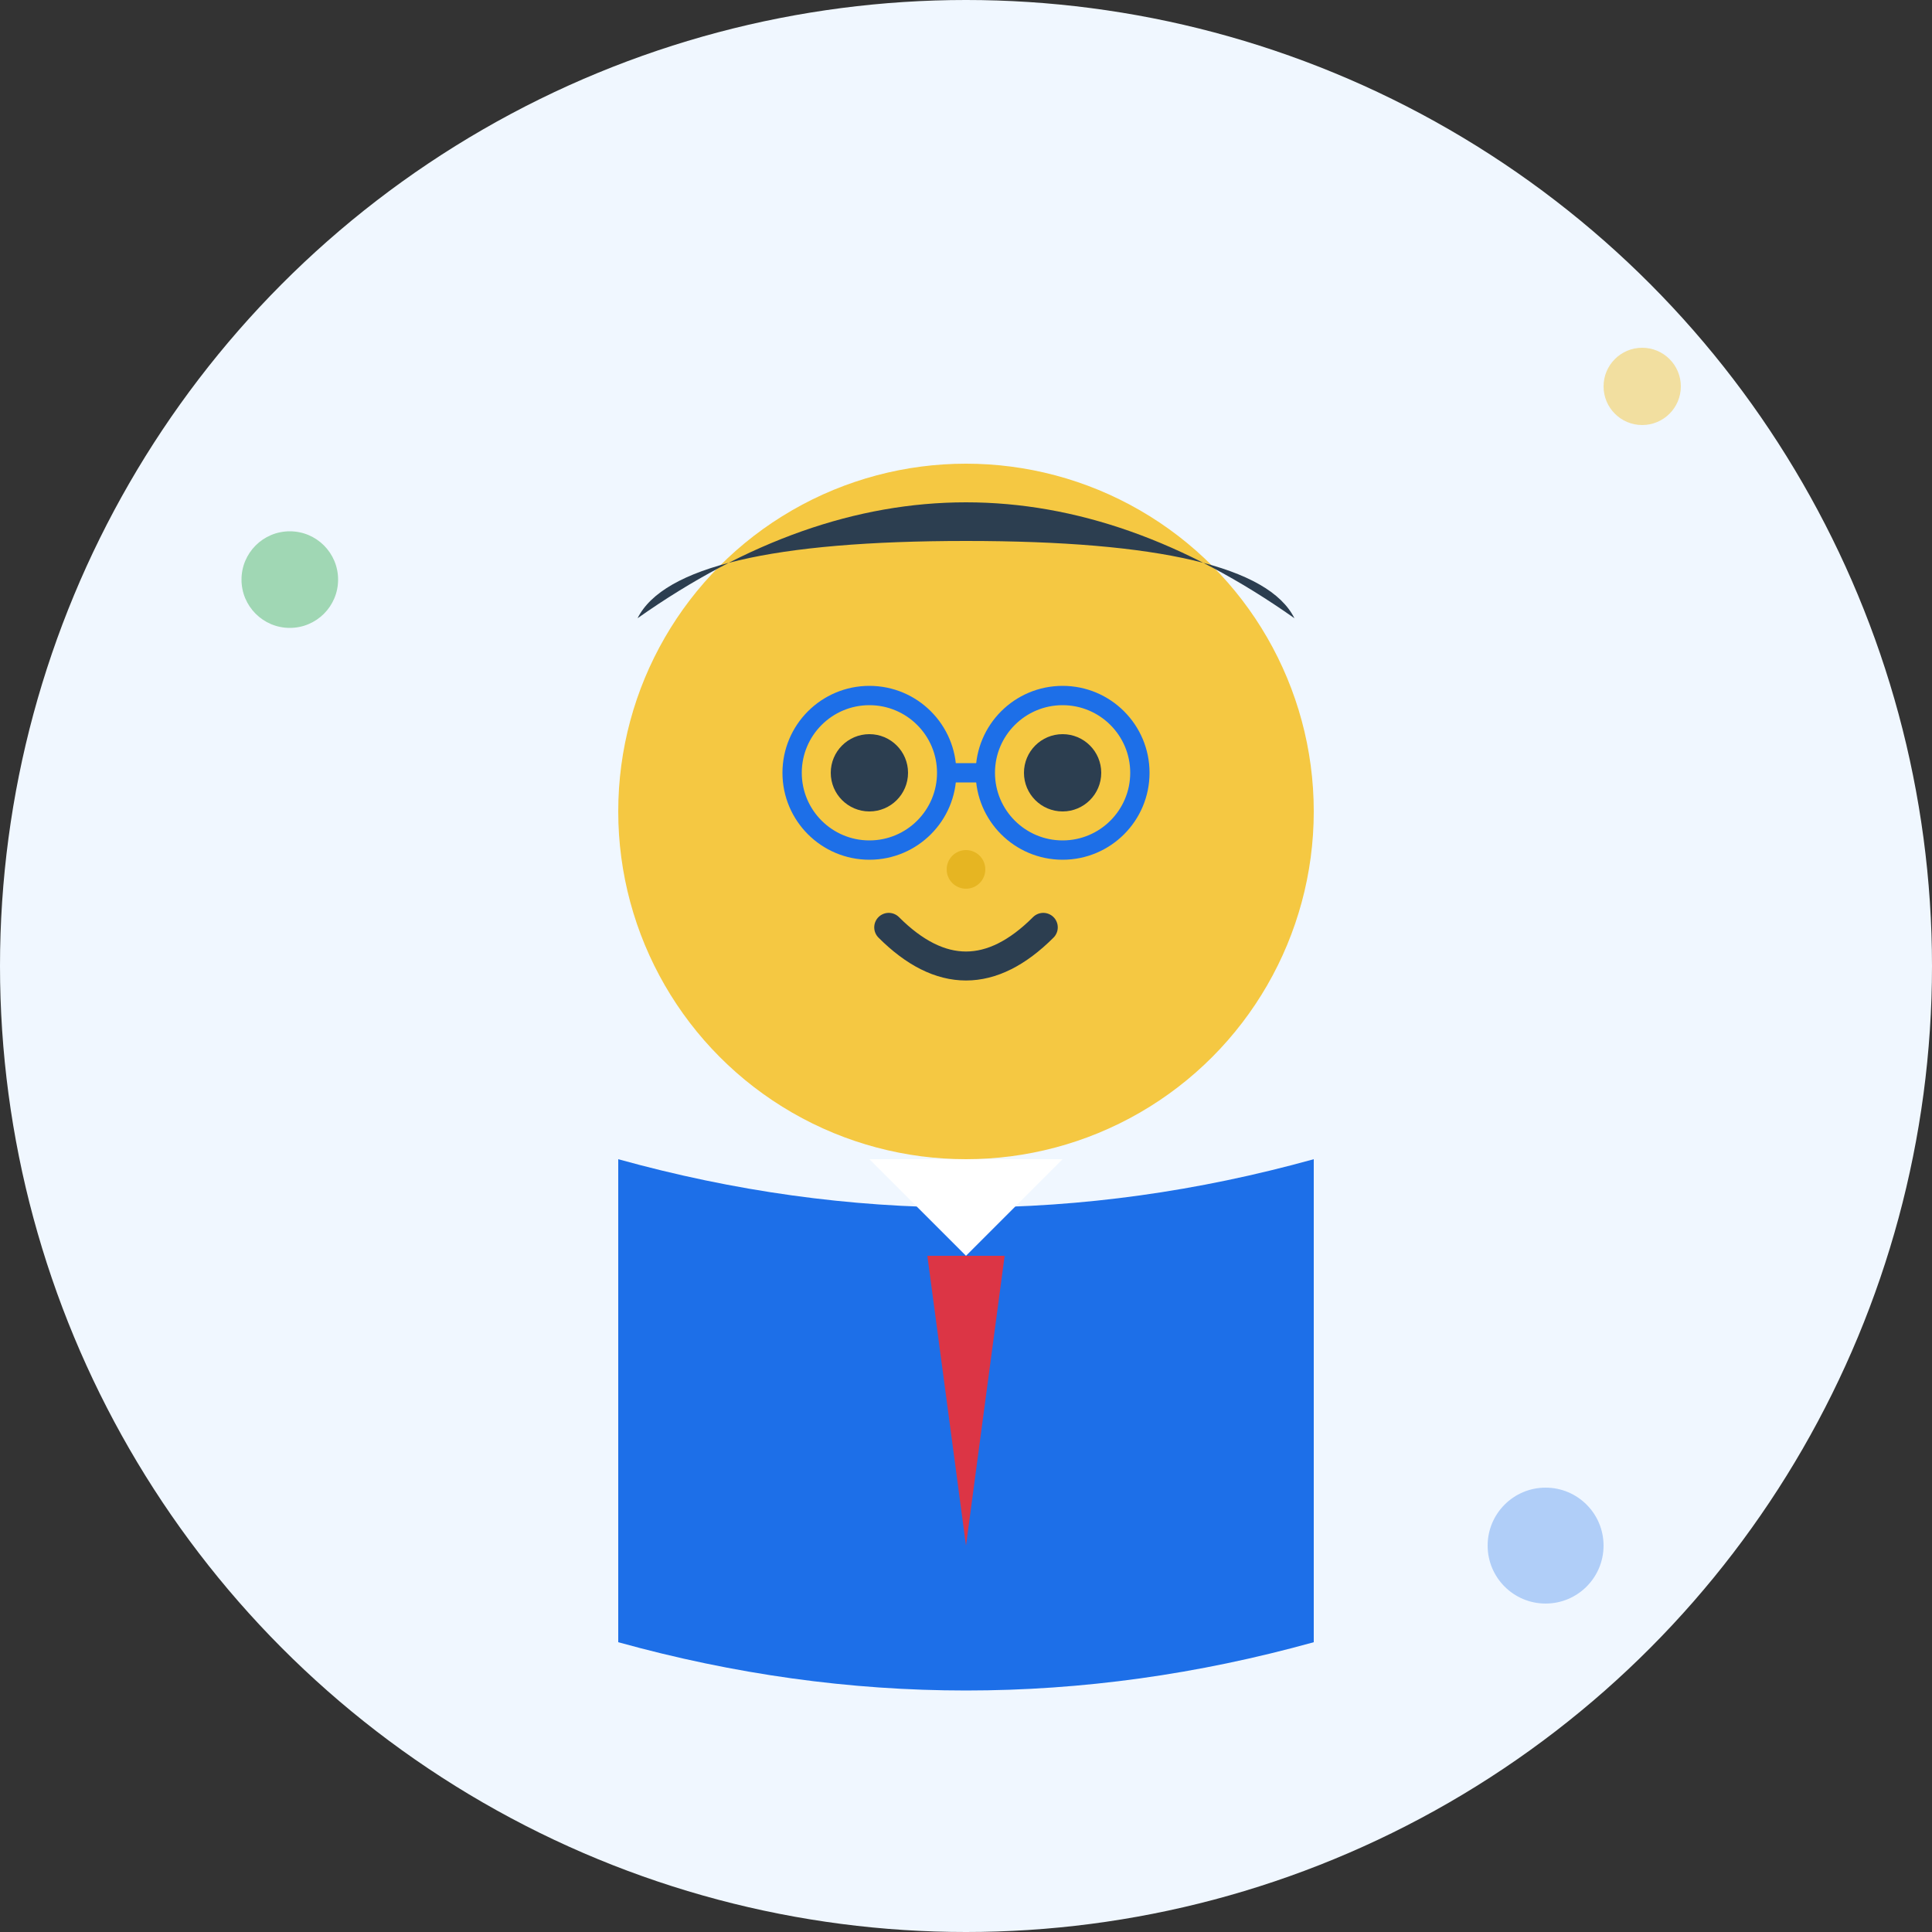 <svg width="100" height="100" viewBox="0 0 100 100" fill="none" xmlns="http://www.w3.org/2000/svg">
  <rect x="0" y="0" width="100" height="100" fill="#333333" stroke="none"/>
  <!-- Background circle -->
  <circle cx="50" cy="50" r="50" fill="#F0F7FF"/>
  
  <!-- Face -->
  <circle cx="50" cy="42" r="18" fill="#F5C842"/>
  
  <!-- Hair -->
  <path d="M33 32 Q50 20 67 32 Q65 28 50 28 Q35 28 33 32" fill="#2C3E50"/>
  
  <!-- Eyes -->
  <circle cx="45" cy="40" r="2" fill="#2C3E50"/>
  <circle cx="55" cy="40" r="2" fill="#2C3E50"/>
  
  <!-- Glasses -->
  <circle cx="45" cy="40" r="4" fill="none" stroke="#1D6FE8" stroke-width="1"/>
  <circle cx="55" cy="40" r="4" fill="none" stroke="#1D6FE8" stroke-width="1"/>
  <line x1="49" y1="40" x2="51" y2="40" stroke="#1D6FE8" stroke-width="1"/>
  
  <!-- Nose -->
  <circle cx="50" cy="45" r="1" fill="#E6B522"/>
  
  <!-- Mouth -->
  <path d="M46 48 Q50 52 54 48" stroke="#2C3E50" stroke-width="1.5" fill="none" stroke-linecap="round"/>
  
  <!-- Body/clothing -->
  <path d="M32 60 Q50 65 68 60 L68 85 Q50 90 32 85 Z" fill="#1D6FE8"/>
  
  <!-- Collar -->
  <path d="M45 60 L50 65 L55 60" fill="#FFFFFF"/>
  
  <!-- Tie -->
  <path d="M48 65 L50 80 L52 65" fill="#DC3545"/>
  
  <!-- Decorative elements -->
  <circle cx="15" cy="30" r="2.5" fill="#28A745" opacity="0.4"/>
  <circle cx="85" cy="20" r="2" fill="#F5C842" opacity="0.5"/>
  <circle cx="80" cy="80" r="3" fill="#1D6FE8" opacity="0.3"/>
</svg>